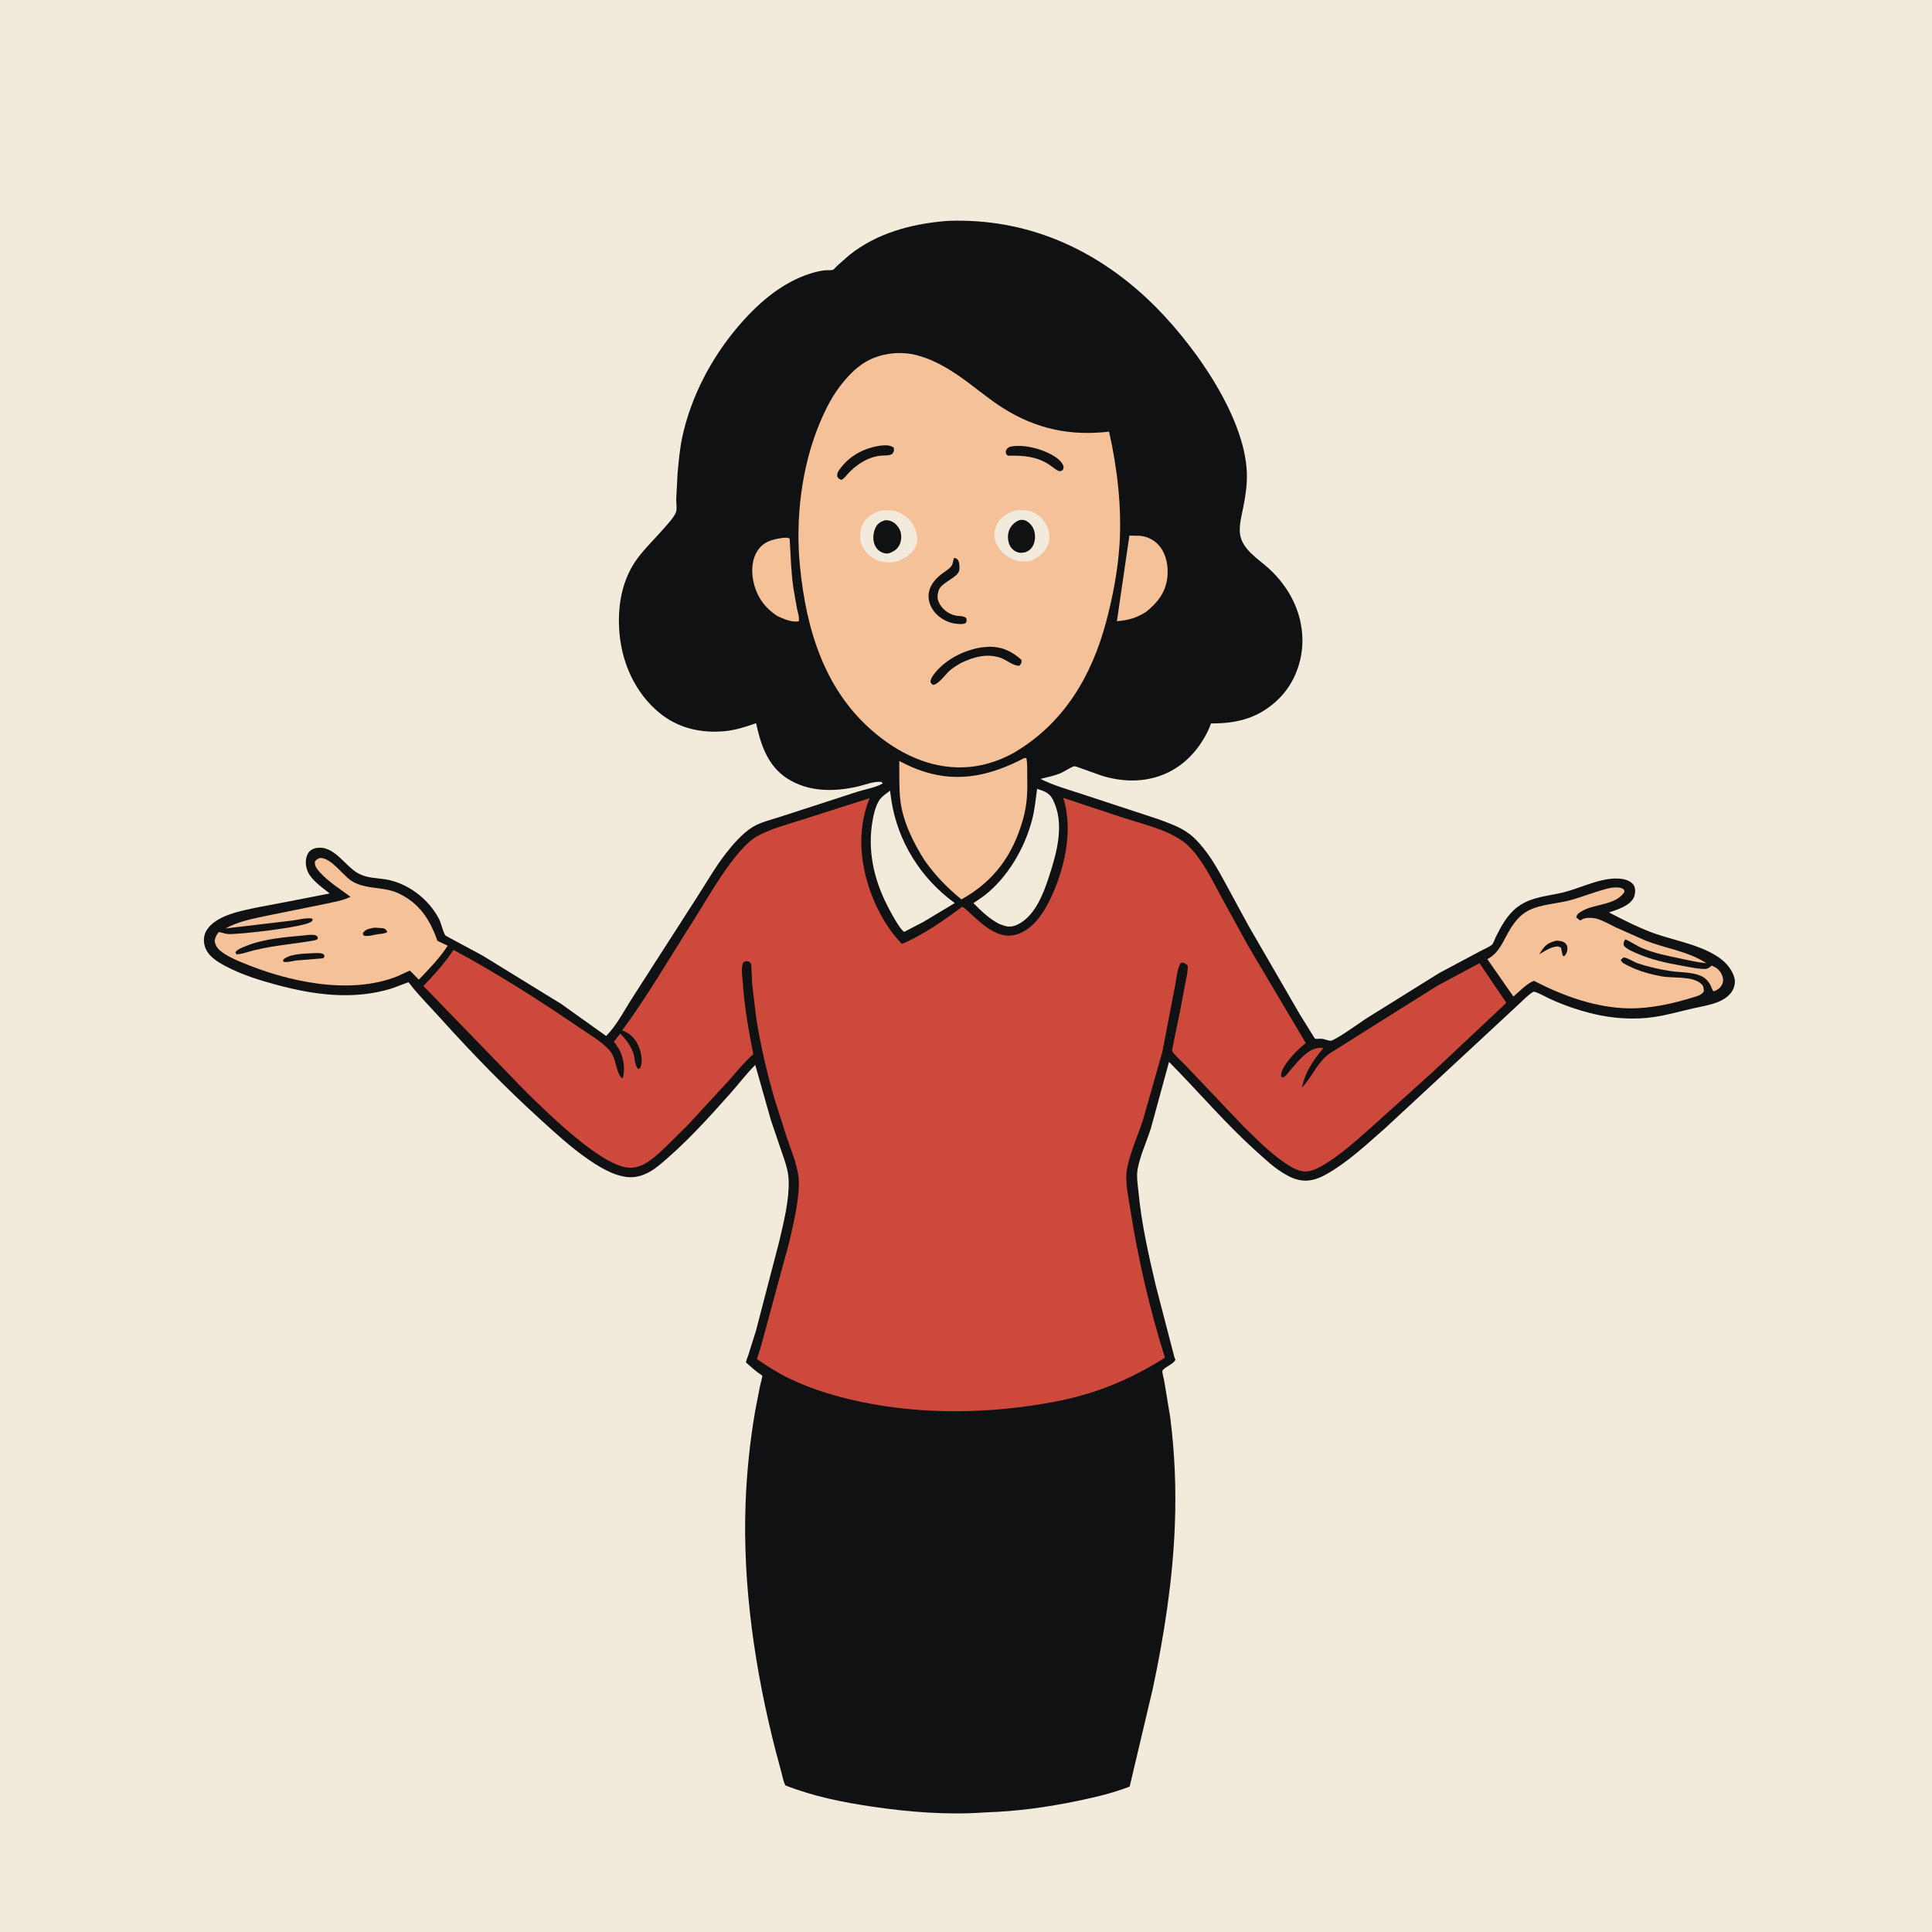 <svg version="1.1" xmlns="http://www.w3.org/2000/svg" style="display: block;" viewBox="0 0 2048 2048" width="1024" height="1024">
<path transform="translate(0,0)" fill="rgb(242,234,218)" d="M -0 -0 L 2048 0 L 2048 2048 L -0 2048 L -0 -0 z"/>
<path transform="translate(0,0)" fill="rgb(15,17,18)" d="M 1001.25 234.414 L 1006 234.084 C 1086.94 231.423 1158.03 262.137 1216.5 316.98 C 1261.41 359.111 1319.43 438.846 1321.71 501.086 C 1322.16 513.393 1320.35 525.344 1317.99 537.363 C 1316.28 546.047 1313.69 555.243 1314.28 564.17 C 1315.46 582.001 1333.6 592.08 1345.39 602.976 C 1366.35 622.35 1379.94 648.078 1380.61 677 C 1381.15 700.06 1372.53 723.723 1356.18 740.136 C 1335.52 760.874 1312.04 767.065 1283.67 766.867 C 1281.75 772.708 1278.86 778.336 1275.69 783.6 C 1252.2 822.686 1211.13 835.523 1168.09 822.325 L 1145.9 814.423 C 1144.27 813.895 1140.45 812.218 1138.86 812.248 C 1136.77 812.288 1127.38 818.33 1124.56 819.5 C 1117.71 822.339 1110.14 823.895 1102.97 825.689 C 1116.36 832.403 1130.31 836.354 1144.5 840.953 L 1228.14 868.464 C 1241.65 873.552 1254.87 877.852 1265.55 887.997 C 1280.05 901.783 1289.9 919.39 1299.3 936.805 L 1323.39 981.185 L 1377.8 1075.16 L 1390.68 1095.92 C 1391.29 1096.86 1393.19 1100.43 1394 1100.94 C 1395.11 1101.65 1398.73 1101.04 1400.06 1101.07 C 1403.71 1101.16 1406.96 1103.06 1410.4 1103.25 C 1414.65 1103.49 1442.68 1083.26 1448.23 1079.67 L 1525.53 1031.53 L 1569.39 1008.12 C 1572.76 1006.26 1578.83 1003.86 1581.63 1001.35 C 1582.93 1000.18 1584.76 994.923 1585.63 993.165 C 1591.4 981.598 1597.9 969.658 1608.35 961.634 C 1612.87 958.162 1618.03 955.533 1623.41 953.662 C 1634.63 949.758 1646.71 948.67 1658.19 945.729 C 1677.1 940.882 1699.97 928.618 1719.73 931.758 C 1724.39 932.499 1729.91 934.613 1732.25 939.089 C 1733.89 942.223 1733.44 947.81 1732.07 951 C 1728.12 960.197 1714.22 964.281 1705.55 967.226 C 1720.44 974.891 1735.65 982.777 1751.36 988.605 C 1775.24 997.466 1806.08 1001.65 1826.17 1018.09 C 1831.98 1022.85 1838.54 1031.91 1839.02 1039.67 C 1839.34 1044.95 1837.11 1050.25 1833.53 1054.06 C 1824.12 1064.09 1807.84 1065.93 1795 1068.87 C 1780.88 1072.09 1766.94 1076.14 1752.58 1078.2 C 1732.16 1081.12 1710.06 1079.66 1690.05 1074.97 C 1673.6 1071.12 1657.09 1065.46 1641.81 1058.25 C 1639.34 1057.09 1627.06 1050.43 1625.44 1051.34 C 1620.11 1054.34 1615.05 1059.83 1610.55 1063.97 L 1584.49 1088.19 L 1468.59 1195.67 C 1448.86 1212.97 1428.1 1232.56 1405.03 1245.3 C 1398.34 1248.99 1390.81 1251.72 1383.09 1251.54 C 1374.56 1251.34 1367.04 1247.72 1359.92 1243.33 C 1349.46 1236.87 1340.13 1227.99 1331.02 1219.77 C 1298.36 1190.34 1270.1 1156.81 1239.21 1125.66 L 1220.01 1196 C 1215.62 1210 1208.37 1225.32 1205.87 1239.68 C 1204.56 1247.19 1206.15 1256.44 1206.88 1264 C 1210.03 1297.01 1217.61 1330.59 1225.19 1362.85 L 1244.98 1438.95 C 1245.26 1439.83 1246.13 1440.73 1245.82 1441.6 C 1244.25 1445.94 1233.57 1449.53 1232.17 1453.2 C 1231.78 1454.23 1233.85 1462.48 1234.13 1463.9 L 1240.49 1502.5 C 1245.34 1540.39 1246.87 1578.53 1245.39 1616.69 C 1243.15 1674.76 1234.06 1733.53 1221.94 1790.34 L 1197.47 1893.87 C 1179.73 1900.82 1160.15 1905.31 1141.51 1909.18 C 1110.1 1915.69 1077.48 1920.21 1045.38 1921.14 C 1005.32 1924.16 964.192 1920.96 924.5 1915.1 C 893.436 1910.52 861.803 1904.19 832.533 1892.56 C 830.451 1888.66 829.668 1883.8 828.52 1879.51 L 822.286 1856.21 C 800.449 1771.57 787.028 1680.5 790.361 1593 C 791.598 1560.52 794.968 1527.9 800.484 1495.87 L 805.609 1469.45 C 805.889 1468.2 808.31 1458.84 808.116 1458.45 C 807.86 1457.92 804.156 1455.53 803.456 1455 C 799.627 1452.11 796.052 1448.96 792.473 1445.77 C 792.265 1445.59 790.774 1444.26 790.773 1444.25 C 790.708 1442.71 792.691 1438.26 793.22 1436.61 L 801.362 1410.59 L 826.083 1315.75 C 830.847 1294.89 836.615 1273.04 836.04 1251.5 C 835.761 1241.05 832.115 1231.05 828.717 1221.29 L 817.23 1187.52 L 800.606 1128.87 C 791.316 1138.07 783.21 1148.92 774.494 1158.72 C 750.547 1185.65 726.083 1212.78 698.136 1235.66 C 688.452 1243.59 676.921 1249.23 664.031 1247.62 C 648.612 1245.7 632.905 1235.59 620.5 1226.81 C 603.723 1214.93 588.121 1200.54 572.913 1186.73 C 535.161 1152.47 499.503 1115.62 465.39 1077.74 C 454.915 1066.11 443.481 1054.77 433.96 1042.37 L 433.033 1041.16 L 414.969 1047.91 C 374.55 1060.25 333.528 1054.76 293.592 1044.06 C 274.802 1039.02 255.772 1033.09 238.561 1023.86 C 229.433 1018.96 219.879 1013.14 216.951 1002.49 C 215.446 997.009 215.985 991.133 218.976 986.21 C 228.715 970.187 256.149 965.37 272.984 961.867 L 307.53 955.287 L 349.49 947.112 C 341.077 940.318 328.586 932.223 325.329 921.485 C 323.652 915.957 323.575 909.833 326.5 904.675 C 328.151 901.765 331.254 899.77 334.5 899.076 C 353.626 894.986 365.062 917.521 379.366 925.616 C 388.666 930.879 397.868 930.511 408.038 932.041 C 431.685 935.6 454.29 952.784 465.259 973.934 C 468.003 979.225 469.21 987.008 472.115 991.64 C 472.408 992.108 507.171 1010.41 512.33 1013.45 L 594.925 1064.22 L 642.519 1098.19 C 653.573 1087.32 662.35 1070.01 670.828 1056.96 L 738.732 951.258 C 748.719 935.875 758.111 919.267 769.36 904.797 C 777.094 894.848 787.291 883.116 798.116 876.5 C 806.396 871.44 818.9 868.621 828.206 865.485 L 909.013 839.23 C 917.616 836.524 927.987 834.91 935.798 830.5 L 934.5 828.969 C 927.191 827.707 916.495 832.118 909.195 833.766 C 883.78 839.503 857.097 839.679 834.494 825.206 C 813.824 811.97 806.395 789.357 801.475 766.607 C 790.964 770.332 779.769 773.963 768.632 775.033 C 743.202 777.477 718.816 771.981 698.883 755.558 C 673.897 734.973 659.718 704.013 656.762 672.194 C 654.125 643.802 658.769 614.405 676.281 591.176 C 684.515 580.253 694.811 570.467 703.777 560.088 C 707.603 555.659 714.867 548.112 716.705 542.476 C 717.686 539.467 716.786 532.425 716.827 529.051 L 718.221 502.208 C 719.461 488.951 720.558 475.453 723.426 462.436 C 732.593 420.818 753.284 380.988 780.549 348.342 C 801.605 323.13 827.958 299.443 859.947 289.681 C 864.665 288.241 869.591 287.056 874.5 286.517 C 876.811 286.262 880.948 286.725 882.979 286.031 C 883.887 285.722 886.627 282.518 887.425 281.759 L 900.333 270.392 C 929.238 247.342 964.997 237.62 1001.25 234.414 z"/>
<path transform="translate(0,0)" fill="rgb(244,193,153)" d="M 828.644 570.299 C 831.638 570.157 834.525 569.338 837.075 571 C 838.235 588.826 838.471 606.468 841.149 624.199 L 844.787 644.869 C 845.696 649.105 847.53 654.189 846.775 658.5 C 840.101 660.319 830.271 655.93 824.169 653.086 L 822.957 652.301 C 809.893 643.597 801.57 631.2 798.5 615.702 C 796.324 604.716 797.015 592.235 803.669 582.807 C 809.821 574.092 818.724 571.796 828.644 570.299 z"/>
<path transform="translate(0,0)" fill="rgb(244,193,153)" d="M 1197.21 567.777 L 1208.5 567.941 C 1216.65 568.853 1224.12 572.63 1229.28 579.051 C 1236.6 588.145 1238.66 600.63 1237.44 611.979 C 1235.72 628.073 1226.91 638.905 1214.87 648.635 C 1204.49 655.205 1196.16 657.431 1183.95 658.503 L 1197.21 567.777 z"/>
<path transform="translate(0,0)" fill="rgb(242,234,218)" d="M 1099.33 836.283 L 1101.31 836.835 C 1107.91 838.929 1112.79 841.143 1116.03 847.5 C 1128.98 872.906 1120.36 903.643 1112.01 929.199 C 1106.07 947.388 1096.97 971.454 1078.41 980.202 C 1071.15 983.625 1066.37 982.202 1059.26 979.452 C 1048.43 973.788 1040.39 965.949 1031.88 957.365 L 1043.16 949.586 C 1067.99 930.364 1086.06 899.481 1093.96 869.369 C 1096.81 858.546 1097.9 847.359 1099.33 836.283 z"/>
<path transform="translate(0,0)" fill="rgb(242,234,218)" d="M 943.486 838.127 L 944.985 849 C 951.913 892.692 976.426 931.424 1012.08 957.266 L 979.488 976.869 L 958.324 987.924 L 955.904 985.5 C 950.819 979.215 946.763 971.586 942.939 964.498 C 927.994 936.795 919.898 906.643 924.149 875 C 925.266 866.68 927.868 853.157 933.228 846.714 C 935.962 843.427 940.076 840.704 943.486 838.127 z"/>
<path transform="translate(0,0)" fill="rgb(244,193,153)" d="M 1085.86 803.5 L 1088.03 803.688 C 1089.22 809.624 1088.77 816.462 1088.91 822.523 C 1089.28 838.92 1088.98 852.234 1084.51 868.183 C 1073.84 906.28 1053.9 934.043 1019.16 953.402 C 1004.35 941.319 991.56 928.238 980.513 912.629 C 968.433 893.785 957.141 871.273 954.431 848.713 C 952.797 835.101 953.494 820.425 953.255 806.679 C 961.748 811.176 970.502 815.14 979.678 818.03 C 1017.66 829.993 1051.68 821.428 1085.86 803.5 z"/>
<path transform="translate(0,0)" fill="rgb(244,193,153)" d="M 1707.31 941.168 C 1711.03 940.777 1716.99 940.057 1720.19 942.12 C 1722.01 943.292 1721.6 943.551 1722 945.5 C 1712.43 960.165 1689.66 957.758 1676.15 966.277 C 1673.16 968.163 1671.7 969.106 1670.88 972.5 L 1675 975.764 L 1675.74 975.372 L 1676.82 974.824 C 1678.05 974.137 1677.97 973.951 1679.5 973.569 C 1683.56 972.557 1689.07 972.732 1693 973.976 C 1700.03 976.201 1706.51 979.984 1713.12 983.192 L 1743.29 996.619 C 1765.04 1005.47 1788.98 1008.03 1808.84 1021.05 C 1798.77 1020.09 1789.15 1017.74 1779.28 1015.67 C 1766.28 1012.93 1753.08 1010.24 1740.78 1005.07 C 1734.56 1002.45 1729.16 998.373 1723 995.784 C 1722.34 996.624 1721.91 997.061 1721.5 998.123 C 1721 999.409 1720.88 1001.86 1721.77 1002.89 C 1724.6 1006.16 1730.24 1008.45 1734.2 1010.24 C 1749.59 1017.2 1766.67 1020.86 1783.23 1023.77 C 1789.9 1024.94 1796.86 1026.52 1803.61 1027.03 C 1809.07 1027.44 1810.6 1027 1814.5 1023.54 C 1818.89 1025.42 1822.5 1027.77 1824.71 1032.17 C 1826.42 1035.57 1827.25 1039.09 1825.83 1042.74 C 1824.05 1047.29 1821.26 1048.8 1817 1050.82 L 1815.71 1050.23 L 1812.99 1044 C 1810.77 1039.85 1807.43 1036.39 1803.09 1034.5 C 1793.27 1030.22 1781.15 1030.93 1770.62 1029.35 C 1758.77 1027.56 1747.3 1024.81 1735.91 1021.14 C 1731.05 1019.24 1726.14 1015.59 1721 1014.85 L 1718.09 1017.5 C 1719.14 1020.95 1723.44 1022.44 1726.6 1024.04 C 1737.37 1029.49 1749.32 1032.71 1761.15 1034.93 C 1773.39 1037.22 1794.14 1034.24 1803.5 1043.04 C 1806.12 1045.51 1805.95 1047.72 1806.14 1051 C 1803.54 1054.7 1800.19 1055.56 1795.99 1056.88 C 1773.81 1063.8 1749.89 1069.25 1726.5 1068.9 C 1691.85 1068.37 1656.51 1055.65 1626.18 1039.74 C 1619.06 1041.96 1610.12 1051.49 1604.29 1056.38 L 1576.67 1016.75 C 1590.46 1009.31 1593.8 995.876 1601.8 983.41 C 1606.57 975.989 1611.84 969.708 1619.75 965.459 C 1632.82 958.437 1650.25 958.15 1664.64 954.22 C 1679.01 950.296 1692.73 944.351 1707.31 941.168 z"/>
<path transform="translate(0,0)" fill="rgb(15,17,18)" d="M 1649.73 997.13 C 1653.13 997.337 1656.94 997.468 1659.5 1000.06 C 1661.16 1001.75 1661.57 1003.38 1661.56 1005.66 C 1661.54 1008.76 1660.22 1011.66 1658 1013.77 L 1656.5 1012.86 L 1654.69 1004.5 L 1651.5 1003.19 C 1644.1 1003.46 1637.88 1008 1631.67 1011.62 C 1636.93 1003.06 1639.62 999.644 1649.73 997.13 z"/>
<path transform="translate(0,0)" fill="rgb(244,193,153)" d="M 339.104 909.5 C 351.489 908.957 363.475 928.734 374.159 934.701 C 389.453 943.244 406.819 939.559 422.5 946.996 C 444.741 957.544 455.792 974.764 463.655 997.272 L 474.575 1002.51 C 466.358 1015.33 454.557 1027.42 444 1038.43 L 434.427 1028.81 L 421.345 1034.86 C 370.526 1055.25 304.334 1040.51 255.737 1019.97 C 248.282 1016.89 239.463 1012.88 233.285 1007.64 C 229.977 1004.84 227.99 1001.36 227.5 997.094 C 228.527 993.245 229.361 990.96 232 987.942 L 234.426 988.5 C 237.304 989.286 239.782 990.052 242.81 990.146 C 254.041 990.495 324.651 982.831 330.455 976.645 C 331.707 975.311 331.374 975.719 331.149 973.898 C 326.508 972.253 315.084 975.183 309.917 975.804 L 239.097 984.217 C 252.552 976.657 268.045 973.889 283 970.684 L 345.5 957.994 C 354.378 955.976 363.377 954.725 371.635 950.686 C 360.539 942.389 348.692 935.222 339.275 924.888 C 336.126 921.431 333.514 918.383 333.716 913.5 C 335.578 910.873 336.09 910.741 339.104 909.5 z"/>
<path transform="translate(0,0)" fill="rgb(15,17,18)" d="M 397.376 983.33 L 406.5 984.004 C 408.958 984.779 409.475 985.959 410.646 987.993 C 407.549 989.899 403.348 989.922 399.764 990.423 C 395.644 991.115 389.472 993.012 385.5 991.733 L 384.532 989.5 L 385.243 988.322 C 388.036 984.588 393.096 984.05 397.376 983.33 z"/>
<path transform="translate(0,0)" fill="rgb(15,17,18)" d="M 331.553 1010.41 C 334.837 1010.39 339.228 1009.87 342.286 1011.13 C 343.8 1011.75 343.574 1012.58 343.997 1014 L 342.5 1015.83 L 313.765 1018.18 C 309.558 1018.81 304.694 1020.37 300.5 1019.53 L 300.043 1017.5 C 306.732 1010.87 322.765 1010.95 331.553 1010.41 z"/>
<path transform="translate(0,0)" fill="rgb(15,17,18)" d="M 323.685 991.419 L 323.853 991.356 C 326.789 991.132 332.901 990.29 335.419 991.889 C 336.983 992.882 336.633 993.307 336.973 995 C 335.672 996.323 334.699 996.578 332.932 996.896 C 308.681 1001.26 285.197 1002.33 261.325 1009.57 C 257.634 1010.61 254.355 1011.57 250.5 1011.56 L 249.576 1009.5 L 250.165 1008.6 C 252.285 1006.1 256.775 1004.47 259.83 1003.2 C 279.482 995 302.666 993.447 323.685 991.419 z"/>
<path transform="translate(0,0)" fill="rgb(244,193,153)" d="M 948.54 374.382 C 955.876 373.9 964.098 374.479 971.197 376.392 L 973 376.897 C 993.195 382.317 1010.82 393.982 1027.41 406.367 C 1039.19 415.157 1050.69 424.652 1063.12 432.5 C 1098.29 454.708 1134.55 462.406 1175.64 457.551 C 1184.29 495.53 1189.21 537.609 1186.77 576.536 C 1185.02 604.415 1179.79 631.847 1172.64 658.821 C 1157.26 716.805 1127.5 767.119 1074.78 797.926 C 1061.46 805.564 1044.85 811.187 1029.56 812.827 C 991.868 816.87 957.361 801.616 928.689 778.074 C 873.986 733.156 854.461 667.099 847.89 599.369 C 843.117 550.172 849.577 495.078 868.568 449.398 C 875.462 432.818 882.8 418.283 894.353 404.467 C 909.67 386.148 924.465 376.475 948.54 374.382 z"/>
<path transform="translate(0,0)" fill="rgb(15,17,18)" d="M 1070.81 473.5 C 1079.99 471.615 1090.46 473.147 1099.37 475.733 C 1108.18 478.291 1122.84 484.303 1126.89 493.021 C 1127.98 495.349 1127.32 496.202 1126.5 498.43 L 1123.5 499.676 C 1119.58 498.638 1115.52 494.682 1112.05 492.439 C 1098.36 483.577 1084.23 482.747 1068.5 483.05 C 1066.23 481.307 1066.48 481.368 1066.1 478.5 C 1067.54 475.141 1067.56 475.192 1070.81 473.5 z"/>
<path transform="translate(0,0)" fill="rgb(15,17,18)" d="M 933.738 472.323 C 938.706 471.954 943.22 471.498 947.372 474.5 C 947.861 478.021 947.867 477.986 946 481.012 C 942.684 483.297 938.622 482.647 934.764 482.928 C 919.916 484.01 906.287 493.269 896.95 504.331 C 895.875 505.851 893.876 507.326 892.5 508.634 C 889.345 507.893 889.439 507.847 887.5 505.227 C 887.388 500.608 888.412 499.736 891.185 496.074 C 901.682 482.213 916.791 474.777 933.738 472.323 z"/>
<path transform="translate(0,0)" fill="rgb(15,17,18)" d="M 1011.26 591.5 C 1013.07 591.287 1013.55 592.046 1015.06 592.979 C 1015.91 594.381 1016.49 595.583 1016.74 597.223 C 1017.1 599.605 1017.42 603.404 1016.5 605.695 C 1013.82 612.402 1000.76 616.552 996.223 623.5 C 994.298 626.444 993.292 632.161 994.2 635.563 C 996.471 644.065 1004.63 651.003 1013.22 652.597 C 1017.47 653.385 1020.35 652.507 1024.15 654.995 C 1024.82 657.787 1024.92 657.895 1023.76 660.5 L 1020.5 661.49 C 1015.65 661.707 1010.42 661.04 1005.85 659.402 C 997.659 656.458 989.918 650.141 986.476 642.018 C 980.385 627.644 987.886 615.976 999.325 607.615 C 1002.58 605.234 1008.46 601.847 1009.6 597.876 L 1011.26 591.5 z"/>
<path transform="translate(0,0)" fill="rgb(15,17,18)" d="M 1040.29 686.288 L 1047.5 685.633 C 1061.38 685.166 1072.6 690.193 1082.81 699.5 C 1083.12 702.958 1082.82 702.853 1080.7 705.674 C 1074.22 706.171 1067.26 699.688 1061 697.449 C 1046.31 692.188 1031.88 696.458 1018.38 702.924 C 1014.53 705.195 1010.59 707.555 1007.18 710.459 C 1002 714.87 995.872 724.426 989.5 726.087 C 987.267 724.847 987.216 724.848 986.231 722.5 C 986.802 719.522 987.918 717.539 989.732 715.105 C 1001.39 699.467 1021.35 689.303 1040.29 686.288 z"/>
<path transform="translate(0,0)" fill="rgb(242,234,218)" d="M 1075.05 541.214 C 1079.92 540.718 1085.94 540.292 1090.74 541.476 C 1098.82 543.47 1105.54 549.479 1109.31 556.777 C 1112.55 563.056 1113.56 570.778 1111.01 577.5 C 1107.61 586.457 1100.3 591.296 1091.92 594.914 C 1086.82 595.165 1080.87 595.678 1076 593.962 C 1067.68 591.032 1060.06 584.834 1056.32 576.722 C 1053.65 570.923 1053.29 564.458 1055.58 558.479 C 1059.19 549.036 1066.23 544.848 1075.05 541.214 z"/>
<path transform="translate(0,0)" fill="rgb(15,17,18)" d="M 1080.13 551.5 C 1082.48 550.99 1084.7 550.835 1086.96 551.801 C 1090.86 553.473 1094.04 557.034 1095.67 560.919 C 1097.64 565.64 1097.67 572.331 1095.65 577.037 C 1093.71 581.533 1091.03 583.908 1086.5 585.553 C 1084.27 585.861 1081.89 586.217 1079.67 585.684 C 1075.87 584.776 1072.37 581.921 1070.59 578.464 C 1068.21 573.855 1067.85 567.452 1069.56 562.584 C 1071.43 557.29 1075.15 553.81 1080.13 551.5 z"/>
<path transform="translate(0,0)" fill="rgb(242,234,218)" d="M 933.093 541.259 C 939.577 541.078 945.982 540.233 952.153 542.798 C 960.71 546.355 967.215 552.958 970.539 561.617 C 972.716 567.288 973.357 573.877 970.629 579.5 C 966.747 587.504 959.039 592.014 951.02 594.967 C 944.505 596.977 936.801 596.306 930.438 594.096 C 923.098 591.547 917.267 585.745 913.997 578.766 C 910.693 571.715 911.007 564.122 914.007 557 C 917.65 548.354 924.821 544.443 933.093 541.259 z"/>
<path transform="translate(0,0)" fill="rgb(15,17,18)" d="M 938.096 551.5 C 940.649 551.321 942.783 551.682 945.162 552.687 C 949.005 554.31 952.628 558.566 954.159 562.375 C 955.91 566.728 955.666 572.907 953.689 577.173 C 951.344 582.235 947.528 584.527 942.5 586.458 C 940.37 587.019 938.068 586.676 936 585.966 C 931.811 584.527 928.716 581.402 927.125 577.303 C 924.874 571.504 925.527 564.284 928.39 558.807 C 930.558 554.66 933.797 552.869 938.096 551.5 z"/>
<path transform="translate(0,0)" fill="rgb(204,73,60)" d="M 1126.97 845.738 L 1189.05 866.308 C 1209.6 873.074 1234.04 878.45 1252.07 890.515 C 1260.85 896.389 1267.95 905.236 1273.78 913.926 C 1281.41 925.314 1287.5 937.565 1294 949.612 L 1322.86 1002.24 L 1384.2 1105.72 L 1379.16 1109.89 C 1373.01 1115.19 1358.12 1130.89 1358.05 1139.51 C 1358.03 1141.55 1357.9 1140.79 1359.5 1142.41 C 1362.98 1141.17 1365.68 1136.85 1368.16 1134.02 C 1374.62 1126.68 1382.92 1115.99 1392.02 1112.35 C 1394.99 1111.16 1399.59 1110.04 1402.63 1111.31 C 1391.43 1124.9 1383.98 1135.71 1379.93 1153.04 C 1389.93 1142.92 1394.97 1129.28 1405.89 1119.53 C 1409.82 1116.02 1414.95 1113.34 1419.39 1110.48 L 1447 1093.05 L 1523.85 1044.82 L 1568.33 1020.99 L 1596.81 1063.07 L 1518.97 1136.18 L 1460.29 1189.01 C 1441.48 1205.56 1421.22 1225.01 1399.18 1237.08 C 1394.76 1239.5 1389.58 1241.53 1384.5 1241.84 C 1379.23 1242.15 1372.67 1239.31 1368.25 1236.71 C 1350.08 1226.03 1333.69 1209.17 1318.65 1194.51 L 1255.07 1127.66 C 1252.57 1124.95 1243.44 1116.96 1242.42 1113.89 C 1242.17 1113.16 1250.1 1076.4 1251.03 1071.31 L 1255.95 1045 C 1257.34 1038.01 1259.16 1031.18 1259.07 1024 C 1256.79 1021.25 1256.46 1021.19 1253 1020.2 L 1251.01 1021.5 C 1247.68 1028.72 1247.06 1037.74 1245.53 1045.53 L 1232.16 1114.94 L 1211.34 1188.13 C 1205.77 1204.87 1197.68 1222.43 1194.55 1239.68 C 1192.39 1251.62 1195.98 1268.06 1197.89 1280.26 C 1206.23 1333.79 1218.63 1387.53 1234.89 1439.21 C 1198 1462.52 1161.1 1477.75 1118.19 1485.88 C 1051.41 1498.55 979.652 1500.03 913 1486.09 C 886.314 1480.51 859.812 1472.61 835.255 1460.6 C 823.77 1454.98 812.872 1447.88 802.334 1440.67 L 806.064 1429.22 L 836.579 1316.85 C 841.068 1297.18 846.173 1276.66 846.84 1256.44 C 847.398 1239.51 839.592 1222.16 834.226 1206.4 L 820.996 1164.81 C 812.749 1136.34 806.065 1107.67 801.534 1078.37 L 797.478 1044.69 L 796.506 1026.06 C 796.437 1025.31 796.391 1022.17 796.024 1021.5 C 795.533 1020.6 794.619 1020 793.917 1019.25 C 790.439 1018.64 790.652 1018.55 787.719 1020.5 C 785.406 1026.15 786.88 1034.64 787.298 1040.78 C 789.071 1066.79 793.51 1092.03 798.547 1117.58 C 789.114 1125.54 780.98 1136.06 772.742 1145.26 L 728.579 1193.14 L 705.992 1215.47 C 695.895 1225.02 682.569 1238.39 667.5 1237.89 C 637.761 1236.91 580.302 1179.33 558.637 1158.47 L 448.753 1045.1 C 460.135 1033.74 471.858 1020.29 480.716 1006.89 C 525.876 1031.14 570.578 1059.59 612.852 1088.47 C 623.294 1095.6 638.204 1104.23 646.398 1113.66 C 653.355 1121.66 652.349 1135.31 659 1142.87 L 660.5 1142.32 L 661.193 1137.58 C 662.498 1126.14 658.975 1114.3 651.617 1105.52 L 650.679 1104.42 L 657.442 1095.69 C 662.874 1101.05 668.934 1108.75 671.263 1116.06 C 673.035 1121.62 672.65 1128.91 676.5 1133.24 L 678.35 1132.5 C 680.693 1128.54 680.458 1121.68 679.498 1117.28 L 679.195 1116 C 678.763 1114.12 678.331 1112.29 677.593 1110.5 C 674.109 1102.03 669.13 1096.18 660.698 1092.74 L 659.533 1092.28 C 686.34 1056.01 709.3 1016.04 733.691 978.057 C 749.532 953.39 778.875 899.345 803.093 886.138 C 817.062 878.521 834.219 874.021 849.403 869.194 L 921.905 846.09 C 916.074 859.738 913.25 875.679 913.023 890.438 C 912.433 928.811 929.416 973.003 956.048 1000.62 C 978.417 991.23 1000.5 975.618 1019.9 961.23 C 1023.82 963.157 1027.13 966.999 1030.39 969.914 C 1037.11 975.926 1044.22 982.535 1052.19 986.858 C 1060.61 991.417 1068.91 993.382 1078.22 990.377 C 1094.05 985.264 1104.68 970.163 1111.85 955.992 C 1127.9 924.248 1138.51 880.37 1126.97 845.738 z"/>
</svg>
